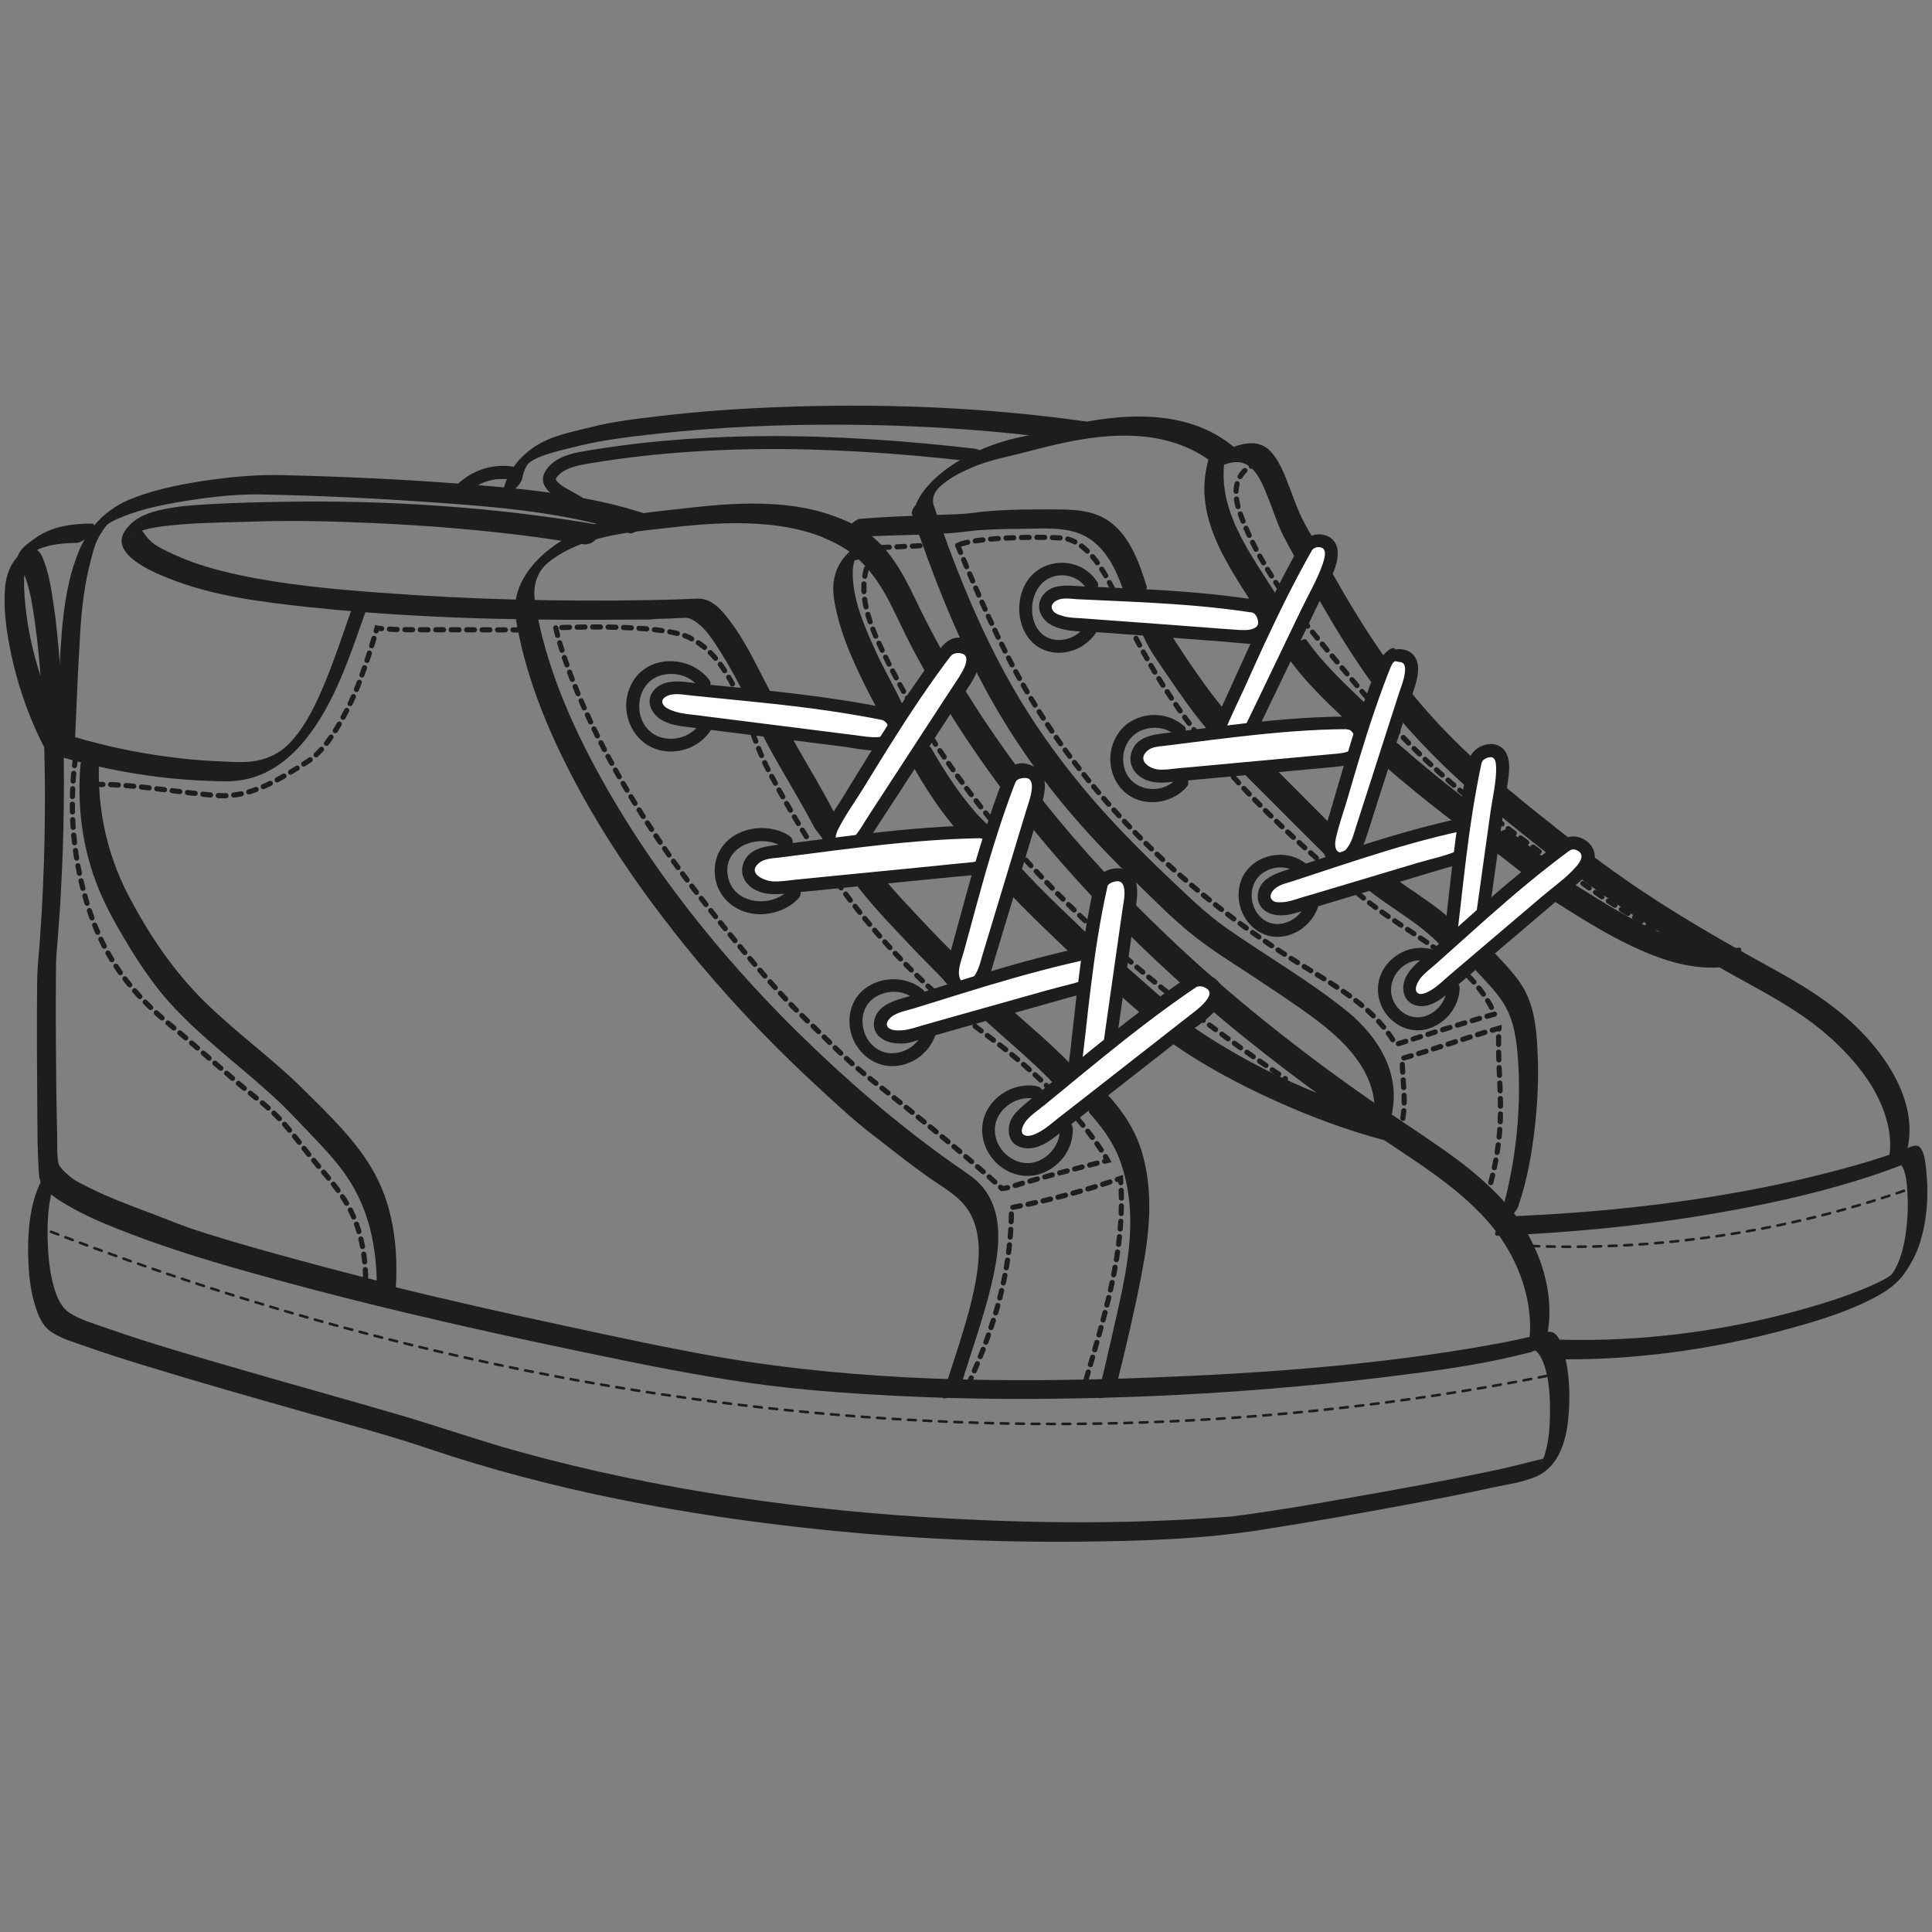 <?xml version="1.0" encoding="UTF-8"?><svg id="Auguste" xmlns="http://www.w3.org/2000/svg" viewBox="0 0 1500 1500"><rect x="0" y="0" width="1500" height="1500" fill="#808080" stroke="none"/><defs><style>.cls-1{fill:#fff;}.cls-2{fill:#1d1d1b;}.cls-3{stroke-width:4px;}.cls-3,.cls-4{fill:none;stroke:#1d1d1b;stroke-dasharray:0 0 0 0 0 0 6 6 6 6 6 6;stroke-linecap:round;stroke-miterlimit:10;}.cls-4{stroke-width:2px;}</style></defs><path class="cls-4" d="M28.4,952c380.7,148.7,785.7,194.4,1178.3,115.1"/><path class="cls-4" d="M1189.1,967.4c98.7,3.8,198.1-11.1,291.3-43.6"/><path class="cls-2" d="M27.5,426.3c-.9,2.7-.6,1.6-.3,.9s-1.3,2.1,0,0c-1.9,2.8-.7,1.1-.2,.4-2.1,2.6-1,1.2-.5,.6-2.4,2.4-.5,.3,.2,0-2.3,1.3,.1,0,.6-.3,.5-.3,.4-.3-.2,0,.5-.3,1-.5,1.4-.8,.9-.4,1.9-.9,2.8-1.3,2.1-.8,4.3-1.4,6.4-2,7.1-1.7,14.3-2.2,21.5-2.3,4.1,0,8-3.9,10.5-6.9,.7-.8,5.6-8.1,1.8-8.1-15,0-30.7,2-43.4,10.8s-13.1,10.8-15.7,18.5,4.5,1.9,6,.9c3.8-2.5,7.3-6.2,8.8-10.6h0Z"/><path class="cls-2" d="M757.5,348.4c-27.3-3.1-54.7-5.7-82.1-7.4s-54.9-2.6-82.4-2.4c-27.4,.2-54.8,1.5-82.1,4.1-13.9,1.3-27.7,3-41.5,5.1-6.4,1-12.9,1.9-19.3,3.1-5.2,1-10.4,2.4-15.2,4.8-8,3.9-17.7,13.6-11.3,22.8,4.9,7.1,13.7,10.7,20.9,14.9,1.5,.9,3,1.8,4.5,2.8,2.2,1.6,5.6,.4,6.8-1.8,1.5-2.5,.4-5.2-1.8-6.8-3-2.2-6.3-3.9-9.5-5.7s-3.7-2.1-5.5-3.1c-.8-.5-1.7-1-2.5-1.6s-.8-.6-1.2-.9-.3-.2-.4-.3c-.5-.4,.7,.6,0,0s-1.3-1.1-1.9-1.7c-.3-.3-.5-.7-.9-.9s.4,.4,.3,.4-.4-.5-.4-.6c-.2-.3-.3-.7-.5-1s.4,1.1,0,0c0,0-.1-.5-.1-.5,.1,0,0,1.4,0,.6s0-.4,0-.5c0-.7,0,.4,0,.6,0,0,.3-1.1,.3-1,0,0-.6,1.1-.1,.4s.2-.4,.3-.6c.3-.5,.6-1,1-1.5s0,0,0,.1c.3-.3,.6-.7,.9-1,.7-.8,1.5-1.5,2.3-2.1-.8,.6,.6-.4,.8-.5,.5-.3,1-.6,1.6-.9,2.5-1.4,3.3-1.7,6.1-2.6s4.6-1.3,6.9-1.8c6-1.2,12.1-2.1,18.1-3,13-2,26-3.6,39.2-4.9,26.4-2.6,53-4,79.6-4.3,26.6-.3,53.2,.4,79.8,2,26.6,1.5,53.1,3.9,79.6,6.8,3.3,.4,6.6,.7,9.9,1.1,2.6,.3,5.1-2.5,5-5-.1-3-2.2-4.7-5-5h0Z"/><path class="cls-2" d="M361.8,383.7c1.3-1.3,2.7-2.6,4.1-3.7,.3-.2,.2-.2-.3,.2,.2-.2,.4-.3,.6-.5,.4-.3,.8-.6,1.3-.9,.7-.5,1.5-1,2.3-1.4,1.6-.9,3.2-1.7,4.8-2.5s-.8,.3,.2,0,1-.4,1.4-.6c.8-.3,1.7-.6,2.6-.8,1.7-.5,3.5-.9,5.2-1.2s1-.2,1.5-.2c-.8,0-.4,0,.2,0,.9,0,1.8-.2,2.7-.2,1.8,0,3.6,0,5.4,0s1,0,1.5,.1,1,0,.2,0c1,0,2,.3,3,.5,2.6,.5,5.5-.8,6.2-3.5,.6-2.5-.8-5.6-3.5-6.2-16.6-3.6-34.6,1.6-46.5,13.8-1.8,1.9-2,5.2,0,7.1s5.1,2,7.1,0h0Z"/><path class="cls-3" d="M58.6,588.5c-5.4,39.5-1.8,80.3,10.7,118.2,12.5,37.9,33,64.7,63.9,89.9,15.8,12.9,49.5,43.2,65.5,55.7,23.9,18.6,28.7,29.8,48.4,52.9,9.3,10.9,18.6,21.9,25.1,34.6,9.2,18.2,12,39.1,11.7,59.5"/><path class="cls-3" d="M73.9,609.1c28.3-.9,68,6.9,96.2,8.6,24.9,1.5,47.4-12.9,68.5-26.3,14.8-9.4,26.5-31.1,34.1-46.9,9.7-20.2,20-56.9,20-56.9,0,0,5.5,1.2,24.4,1.3,31.9,0,63.8,.1,95.7,.2"/><path class="cls-3" d="M751.6,1075.3c21.1-46.1,33.7-89.3,33.7-137.7,28.7-5.5,57-13.1,84.7-22.7,4.2,56.5-12.8,107.7-27.6,159"/><path class="cls-3" d="M431.5,487.5s18.4,90.7,117.4,215.8c19.8,25.1,52.2,64.9,75.4,86.8,21.8,20.6,29.8,30.5,53.3,49,72.6,57.2,100.3,83.7,100.3,83.7,0,0,3.9-.4,5.7-1,26.1-8.3,76.4-20.8,76.4-20.8,0,0-24.3-45.8-93.3-96.9-74.4-55.2-126.3-122.9-169.5-204.9-13.8-26.1-19.1-55.9-35.8-80.4-7-10.3-15.2-18.4-26.4-23.9-23.1-11.3-103.6-7.5-103.6-7.5Z"/><path class="cls-3" d="M672.7,441.5c-6,21,2.5,43.2,12,62.9,66.8,139.1,185,247.4,313.3,333.1"/><path class="cls-3" d="M1086.1,879.9c7.2-19.5,2.8-37.3,2.5-58.1,24.2-6.8,51-16.7,75.2-23.5-2.1,42.9,7.8,70.5-7.9,125.5"/><line class="cls-3" x1="684.4" y1="425.1" x2="714.8" y2="423.7"/><path class="cls-3" d="M743.5,423.4c15.8,37.9,32,75.8,52.5,111.3,50.9,88.3,127.3,160.5,214,214.2,26.3,16.3,54.7,32,71.2,58.2,.9,1.4,3.3,3.6,3.3,3.6,0,0,50.7-16.3,76-23.4-19.6-43.2-66-60.3-103.2-91.1-81.4-67.2-144.3-130.8-186.3-223.2-5.7-12.5-21.3-53.6-47-55.3-20.6-1.4-68.2-.3-80.6,5.7Z"/><path class="cls-3" d="M977.3,360.7c-8.7,0-15.7,8.1-17.2,16.7-1.5,8.6,1.1,17.3,4.3,25.4,16.6,42.8,46.6,78.8,76.1,114,19.2,22.9,38.5,45.8,59.8,66.8,33.2,32.7,70.9,60.3,108.6,87.8,30.8,22.5,62.1,45.3,97.6,59.1"/><path class="cls-2" d="M550.7,527.9c-14.5-19.2-47.1-20.2-59.7,1.8s.7,51.2,26.3,53.6c13.5,1.3,26.9-4.8,34.4-16.1s-5.1-10.4-8.6-5c-6.1,9.2-18.3,13.2-28.8,10.6-11-2.7-17.7-12.5-18-23.5s5.5-21.4,16.3-24.8c10.3-3.2,22.9-.3,29.5,8.5,3.8,5.1,12.5,0,8.6-5h0Z"/><path class="cls-2" d="M613.4,649.3c-17.7-12-46.7-7-55.8,13.6-4.4,10-3.4,22,2.5,31.2,6.1,9.4,16.2,14.7,27.2,15.6s25.2-3.4,33.1-12.8c4.1-4.9-2.9-12-7.1-7.1-13.4,16-44.7,12.8-48.3-10.2-3.7-23.7,26.3-33.1,43.2-21.7,5.3,3.6,10.3-5,5-8.6h0Z"/><path class="cls-2" d="M716.2,768.1c-18.1-15-49.8-7.8-55.7,16.4-5.8,23.7,14.3,47.5,38.8,42.6,13.1-2.6,24.4-12.8,27.6-25.9,1.5-6.3-8.1-8.9-9.6-2.7-2.5,10.6-12.2,18.3-23,19.2-11,.9-20.2-6.6-23.4-16.8-3.1-9.9-.5-21,8.6-26.7,8.8-5.6,21.4-5.9,29.7,1,4.9,4.1,12-3,7.1-7.1h0Z"/><path class="cls-2" d="M805.2,843.3c-14.5-2.6-29,3.9-37.2,16-8.5,12.6-6.7,28.9,2.7,40.4,9.5,11.7,25.3,16.7,39.4,10.8s23.3-19.5,22.8-34.4c-.2-6.4-10.2-6.4-10,0,.3,10.7-6.3,20.6-16.1,25-10.1,4.5-21.2,.8-28.2-7.4-6.8-8-8.4-19.2-2.8-28.2,5.5-8.8,16.3-14.4,26.6-12.5s9-8.5,2.7-9.6h0Z"/><path class="cls-2" d="M918.9,563.4c-10.5-9-25.4-10.7-37.9-4.9-12.5,5.8-19.7,19.2-18.9,32.8,.8,13.6,8.9,25.7,22.1,29.9,13,4.2,28.2,0,37.1-10.2,4.2-4.8-2.8-11.9-7.1-7.1-13.7,15.7-40.7,9.3-42.1-12.6-.7-9.7,3.9-19.2,12.8-23.6,8.5-4.2,19.6-3.6,27,2.7,4.9,4.2,12-2.9,7.1-7.1h0Z"/><path class="cls-2" d="M851.7,451.5c-13.2-20.3-44.4-19.2-55.8,2.3-10.7,20.1-2.4,49.9,22.6,52.8,13.1,1.5,25.7-5,32.8-15.9,3.5-5.4-5.1-10.4-8.6-5-5.5,8.5-16.4,13.2-26.4,10.4-10.4-2.9-15.2-13.4-15-23.6,.1-10.2,5.2-20.7,15.2-24.4,9.7-3.6,21-.3,26.7,8.4,3.5,5.4,12.2,.4,8.6-5h0Z"/><path class="cls-2" d="M1014.3,670.9c-17.1-14.4-46.1-6.4-51.7,15.9-5.4,21.9,12.4,44.8,35.5,39.9,12.3-2.6,22.7-12.4,25.8-24.6,1.5-6.2-8.1-8.9-9.6-2.7-2.3,9.5-10.8,16.8-20.5,17.9-10.1,1.1-18.3-5.9-21-15.2s0-19.4,8.3-24.8c7.8-5,18.9-5.5,26.3,.7,4.9,4.1,12-2.9,7.1-7.1h0Z"/><path class="cls-2" d="M1110.1,736.7c-13.1-3-26.7,2.8-34.5,13.6-7.8,10.8-7.6,25.3,0,36.1,7.6,10.8,21.1,16.4,34,12.1,13.4-4.5,23.1-16.9,23.7-31.1,.3-6.4-9.7-6.4-10,0-.4,9.6-7.3,18.3-16.4,21.4-9,3.1-18.3-.9-23.4-8.7-10.7-16.3,4.9-38.2,23.9-34,6.3,1.4,8.9-8.2,2.7-9.6h0Z"/><path class="cls-2" d="M776.2,685.3c20.6,22.8,43.3,43.5,65.4,64.9s17.8-10.6,14.1-14.1c-22-21.4-44.7-42.1-65.4-64.9-3.3-3.6-17.8,10.2-14.1,14.1h0Z"/><path class="cls-2" d="M708.5,594.3c10.1,17.6,21.1,34.8,34.4,50.1s12.1,11.8,17.5,18.2c3.1,3.6,17.7-10,14.1-14.1-5.5-6.4-12-11.9-17.5-18.2-13.3-15.3-24.3-32.6-34.4-50.1-1.9-3.3-17.2,8.9-14.1,14.1h0Z"/><path class="cls-2" d="M676.3,419.7c-11.6,2.3-22.1,11.5-26.5,22.4s-3,20.3-.9,30.2c4.9,23.7,15.7,46.2,26.6,67.6,3.5,6.9,7.5,13.6,10.8,20.6,1.4,3.1,16.8-8.4,14.1-14.1-6.5-14-14.4-27.3-20.8-41.4-8.4-18.7-18.1-40.4-17.5-61.3,0-2,.3-4,.7-6s.7-2.7,.7-2.6c0,.2,.6-2.6,.2-.7,0-.2,.5-.8,.6-1-1.3,1.7,.3,0-1.4,1.6,.5-.5-1.5,.9-.6,.6-2.2,.8,1.7-.7,.7-.3,1.1-.4,2.3-.7,3.5-.9,4.3-.8,8.3-5.3,10.6-8.8,1.2-1.9,3.4-6.9-.9-6h0Z"/><path class="cls-2" d="M1162.2,959.5c60.9-2.6,121.7-8.6,181.6-19.6,37.5-6.9,75-15.5,111.2-27.6,5.7-1.9,11.3-3.9,16.9-6s2.3-.9,3.4-1.3,.9-.3,1.4-.5c2.1-1-1,0-1,0,0,0,.2-.3,.6,.4s1,1.4,1.2,1.9c2.5,5.3,3,12.8,3.4,18.7,.6,9.3,.4,18.6-.7,27.8-1.1,9.3-2.9,18.9-6.7,27.6-1.7,3.9-3.5,7.1-5.2,9,1.2-1.3,0,0-.6,.5,1.3-1.2,0-.1-.5,.3s1.8-1.1,.2-.2-1.3,.9-2,1.3-1.3,.8-2,1.2c-1.3,.8,.8-.4-.6,.3s-3.2,1.7-4.9,2.5c-3.8,1.9-7.8,3.6-11.7,5.2-9.7,4-19.6,7.4-29.6,10.5-58.2,18.1-119.9,28-180.9,28.8-8.3,.1-16.7,0-25-.2-4.1-.1-8.1,4-10.5,6.9s-5.6,8-1.8,8.1c65.2,2.1,131.4-6.9,194.2-24.5,20.8-5.8,41.9-12.4,61.1-22.3,7.3-3.7,14.2-8,20-13.8s12.7-17.2,16.2-27.4c6.3-18.5,7.7-39.5,5.6-58.8-.6-5.1-1.1-12.8-4.5-17.1-3.2-3.9-8.6-.2-12.4,1.2s-1.2,.4-1.8,.7c-1,.4-.8,.3-.8,.3-1.4,.5-2.9,1-4.3,1.5-3.1,1.1-6.3,2.1-9.4,3.2-7.4,2.4-14.8,4.7-22.3,6.8-19.7,5.6-39.6,10.4-59.6,14.7-58.9,12.4-118.9,19.7-179,23.3-9,.5-17.9,1-26.9,1.4s-8,3.8-10.5,6.9c-.6,.8-5.5,8.2-1.8,8.1h0Z"/><path class="cls-2" d="M708,399c15.4,45.5,32.8,90.6,55.5,133.1,19.5,36.6,43.1,70.7,70.1,102,14.6,16.9,30.1,33.1,46.1,48.7,15.5,15.1,31,31.1,48.1,44.5,13,10.2,27,19,40.8,28,17,11.3,34.1,22.4,50.6,34.5,27.9,20.4,55.8,48.9,46.1,87-1.1,4.3,4.3,2,6,.9,3.6-2.3,7.7-6.3,8.8-10.6,8.3-32.8-9.8-62.2-34.4-82.1-29.6-23.9-62.9-42.9-94-64.8-15.6-11-29.3-24.5-43.2-37.6-16.4-15.5-32.5-31.5-47.8-48.2-28-30.6-53-63.8-73.8-99.7-26.9-46.7-46.7-97.1-63.9-148-1.7-5-16.7,7.2-15,12.3h0Z"/><path class="cls-2" d="M890.3,455.3c-5.6-17.7-12.6-38.2-28.1-49.8-13.8-10.3-30.8-10-47.2-10-20.3,0-41,0-61.2,2.9-2.8,.4-6.3,.6-10.2,.8-7.4,.3-14.7,.5-22.1,.8-17.9,.7-35.8,1.3-53.6,2.8-4.1,.4-8.5,5.5-10.6,8.8-1.5,2.3-3.3,6.4,.9,6,26.8-2.4,53.8-1.8,80.6-3.7,7.3-.5,14.6-1.8,22-2.3,10.8-.7,21.7-1,32.5-1,16.1-.1,35.2-2.1,49.8,6,18.4,10.2,26.2,32.3,32.1,51.2,1.6,5,16.6-7.2,15-12.3h0Z"/><path class="cls-2" d="M952.8,553.7c-11.2-13.1-21.2-27.2-30.9-41.5-4.3-6.4-8.5-12.8-12.6-19.3-2.2-3.5-5.4-8.7-6.7-11.5-2.2-5.2-17,7.6-15,12.3,4.8,11.2,12.6,21.5,19.4,31.6,9.9,14.6,20.1,29.2,31.6,42.6,3.1,3.6,17.7-10,14.1-14.1h0Z"/><path class="cls-2" d="M1051.6,658c-25.1-24.3-49.4-49.3-74.2-73.9-3.6-3.6-17.8,10.5-14.1,14.1,24.8,24.6,49.2,49.6,74.2,73.9,3.7,3.6,17.8-10.6,14.1-14.1h0Z"/><path class="cls-2" d="M1133.3,720.7c-16.5-17.9-38.8-29.2-57.6-44.4-4.3-3.5-17.8,11.2-14.1,14.1,18.8,15.2,41.1,26.5,57.6,44.4,3.3,3.6,17.8-10.2,14.1-14.1h0Z"/><path class="cls-2" d="M1179,935.8c7-20.2,10.6-42,12.9-63.2,1.9-17.6,2.7-35.3,2-52.9-.7-17.1-1.8-34.5-9.7-50-6.7-13-17.7-22.7-27.1-33.5s-17.7,10-14.1,14.1c8.1,9.3,17.3,17.6,24,28.1,8.9,14,10.6,30,11.7,46.1,2,31.9-.7,64-7.4,95.2-1.9,8.7-4,17.4-6.9,25.7-1.5,4.3,4.6,1.9,6,.9,3.8-2.5,7.2-6.2,8.8-10.6h0Z"/><path class="cls-2" d="M724.4,390.7c-.2-2.8,.2-5.6,1.6-8.1,1.1-2.1,2.4-3.5,3.9-4.9,6.7-6.2,15.2-10.5,23.4-14.2,14.4-6.4,29.5-8.9,44.6-12.9,29.2-7.7,59.1-14.6,89.5-11.7,20.5,2,40,8.7,56,21.9,4.2,3.5,17.8-11.1,14.1-14.1-31-25.7-73.3-26.4-111.2-19.8-14,2.4-27.7,6.2-41.5,9.7-6.9,1.8-14,2.8-20.9,4.7-11.3,3.1-22.4,7.3-32.7,12.7-11.4,6-22.1,13.4-30.7,23.1-6.3,7.1-11.9,16-11.1,25.9,.3,3.8,7.1-1,8.1-1.8,2.7-2.2,7.2-6.5,6.9-10.5h0Z"/><path class="cls-2" d="M1203.7,697.9c20.8,13.1,41.4,26.4,63.7,36.9,22.6,10.6,47.1,18.9,72.3,15.8,4.2-.5,8.5-5.5,10.6-8.8,1.4-2.2,3.3-6.5-.9-6-24.3,2.9-49.1-6.2-70.6-16.5-21.2-10.2-41-23-60.9-35.5-5-3.1-17.6,11.9-14.1,14.1h0Z"/><path class="cls-2" d="M1156.7,658.6c9.8,6.7,18.8,14.2,28.1,21.5s17.8-11.2,14.1-14.1c-9.3-7.3-18.3-14.8-28.1-21.5-4.8-3.3-17.7,11.7-14.1,14.1h0Z"/><path class="cls-2" d="M1071.4,591.5c19.1,16.7,38.7,32.7,59,48,4.5,3.4,17.8-11.4,14.1-14.1-20.3-15.2-39.9-31.3-59-48-4.1-3.5-17.8,10.9-14.1,14.1h0Z"/><path class="cls-2" d="M1000.3,511c15.3,21.5,34.7,38.6,53.6,56.8,3.7,3.6,17.8-10.6,14.1-14.1-18.9-18.2-38.4-35.3-53.6-56.8-2.5-3.5-17.5,9.4-14.1,14.1h0Z"/><path class="cls-2" d="M938.4,356.3c-14.2,48.9,20,88.2,43.2,127.5,2,3.4,17.2-8.9,14.1-14.1-22.3-37.6-56.2-76-42.6-123,1.3-4.3-4.4-2-6-.9-3.7,2.4-7.5,6.3-8.8,10.6h0Z"/><path class="cls-2" d="M842.1,327.1c-79.7-11.2-160.5-14.2-240.8-10.9-29.7,1.2-59.4,3.3-88.9,6.8-18,2.1-36.3,4.2-53.8,8.7-12.2,3.1-25,5.4-36.3,11-15.5,7.6-28,21.2-31.6,38.3-.9,4.3,4.2,2.1,6,.9,3.4-2.2,7.9-6.3,8.8-10.6,.6-3.1,1.4-6.1,3-8.9s.9-1.5,1.4-2.1,.6-.6,1-1c3.1-2.6,8.4-4.8,12.8-6.3,8.9-2.9,18.2-5,27.3-7.2,17.2-4.1,34.9-6.3,52.4-8.3,63.5-7.3,127.7-9,191.5-7,45.2,1.5,90.3,5.1,135,11.4,3.9,.5,8.3-4.3,10.5-6.9,.9-1.1,5.5-7.5,1.8-8.1h0Z"/><path class="cls-2" d="M944.3,363.7c.2-.1,.4-.2,.6-.4,1.3-.8-.7,.4,.1,0,1.9-1,3.9-2,5.9-2.7,5-1.8,11-2.8,16-.4,9.2,4.3,14,17.1,17.5,25.9,4.2,10.3,7.4,21,12.5,30.9,5.5,10.7,11.7,21.1,17.6,31.6,23.1,41.6,47.6,82,79.3,117.7,20.2,22.7,42.5,43.4,65.8,62.8,24,19.8,48.5,39.2,73.7,57.5,36.7,26.7,75.4,50,115.1,72,24.8,13.7,49.8,26.9,71.2,45.8,22.1,19.5,43,45.3,47.3,75.4,1,7.4,.8,14.7-.8,22-1,4.3,4.2,2.1,6,.9,3.5-2.2,7.8-6.3,8.8-10.6,6.9-30.5-9.1-60.7-28.6-83.2-20.2-23.4-45.7-40.1-72.5-54.9-40.2-22.1-79.9-44.6-117.6-70.9-24.2-16.9-47.6-34.9-70.5-53.4-25.7-20.7-50.8-42.1-73.5-66.2-33.3-35.2-59.4-75.2-83.1-117.3-6.7-12-13.3-24-20.1-36s-9.2-19.7-13.2-30.1-7.9-21.8-15.5-29.8c-8.3-8.8-20.4-6.8-30.5-2.5-3,1.3-6.1,2.9-8.8,4.7-3.3,2.1-8.3,6.4-8.8,10.6-.5,4.2,3.9,2.3,6,.9h0Z"/><path class="cls-2" d="M32.3,916.4c-9.9,19.2-11.2,43.4-10.2,64.6,.5,11,1.9,22.2,5.2,32.8,2.2,7.1,5.4,15.2,11.7,19.7,7.7,5.5,17.8,8.4,26.6,11.5,16.3,5.8,32.8,11,49.3,16,41.3,12.7,82.8,24.4,124.3,36.2,30.7,8.7,61.7,16.8,91.9,27,98.1,33.3,201.1,52.3,304,63.1,68.5,7.2,137.4,10.4,206.2,9.6,46.1-.5,92.1-1.9,137.7-9.1,41-6.4,82-13.7,122.8-21.4,19.1-3.6,38.1-7.3,57.1-11.5,11.4-2.5,24.6-4.1,35.2-9.2,16.2-7.9,21.8-27,23.4-43.5,1.8-17.4,1.3-36.1-3.5-53.1-1.3-4.6-3.1-11.2-7.4-14-3.7-2.5-8.2,0-12,1-11.3,3.1-22.8,5.4-34.3,7.5-88.2,16.1-178.7,22.6-268.2,26-110.7,4.2-223.3,3-332.7-15.8-39.9-6.9-79.7-15.6-119.3-24.1-47.2-10.1-94.3-20.7-141.1-32.3-46-11.3-91.9-23.4-137.1-37.6-32.2-10.2-65.7-20.7-95-37.8-7.6-4.4-15.9-9.7-20.9-17.2-2.3-3.5-17.4,9.2-14.1,14.1,5.1,7.7,13.7,13,21.5,17.5,12.7,7.3,26.3,13.2,39.9,18.5,38.3,15.2,78.1,26.8,117.8,37.7,89.8,24.7,180.8,44.8,272,63.4,43.7,8.9,87.4,17.1,131.8,21.8s110.7,8.1,166.2,8.3c100.8,.4,202-5.4,302-17.9,31.2-3.9,62.6-8.1,93.1-15.4s9.1-2.2,13.6-3.7,1.4-.5,2.1-.6c-1.1,0,.5,.3,.6,.4,1.8,1.5,3,3.2,4.1,5.3,6.7,13.9,7.1,32.4,6.7,47.5-.2,8.3-1,16.7-3.2,24.8s-.8,2.9-1.3,4.3-1.9,4.2-1.4,3.1c-.6,1.4-1.4,.8-.2,.4-1.6,.6,1.1-1.1,1.5-1.4,.6-.5,2.6-1.1,.5-.6-12.2,2.8-24.3,6.2-36.6,8.8-40.4,8.6-81,15.9-121.7,23s-37.4,6.4-56.2,9.3-13.5,2-20.2,2.9c-2.5,.3-5,.7-7.6,1s-2,.2-3.1,.3-.9,0-1.3,.1c-1.5,.1,.1,0-.6,0-70.1,5.4-140.9,5.2-211,1.5-114-5.9-228.4-21.9-338.5-52.3-31.8-8.8-62.8-19.8-94.5-29-38.7-11.3-77.6-22.1-116.3-33.3-37-10.7-74.1-21.2-110.4-34-9.1-3.2-19.4-6.1-27.5-11.5-5.8-3.9-8.9-10.6-11-17.1-3.4-10.4-4.8-21.5-5.4-32.5-1.1-19.5-.4-42.4,8.7-60.1,1.8-3.5-.4-4.9-3.6-3.6-4.2,1.7-8,6.1-10,10h0Z"/><path class="cls-2" d="M52.4,572.2c-18.7-32.8-30.6-71.5-33.3-109.2-.4-6.3-.7-12.8,0-19.1,.3-2.4,.7-4.8,1.3-7.1,.4-1.6,0-.3,.5-1.5s.5-.8,.6-1.2c-.4,1.3,0,.4-1.1,1.8s-3.3,3.4-5.3,4.5-.8,.6-.6,.2-.6-.3,.3,0-.6-.5,.3,.1,.7,.6,1,.9c1.9,2.3,2.8,4.6,3.8,7.3,3.7,10.5,5.4,21.7,7,32.7,2.4,16.7,3.9,33.5,5.1,50.3,3.2,45.8,3.5,91.8,2.1,137.7-.8,25.7-2.3,51.4-4.5,77.1-.7,7.6-.8,15.2-.8,22.9-.3,26.8-.1,53.5,.1,80.3,.2,20.8-.1,41.8,1.4,62.5,.6,8.2,7.8,13.4,14.3,17.5,13.3,8.5,28.3,14.3,42.9,20,25.2,9.8,50.2,19.4,76.1,27.2,35.6,10.7,71.5,20.2,107.5,29.5,7.5,1.9,15.1,3.9,22.7,5.8s7-3.3,8.7-4.9,4.8-5.3,4.9-8.7c1.7-32.3-2.4-64.8-19.5-92.9-13.4-22.2-33.1-41-51.4-59.2-24.8-24.7-53.5-45.1-78.4-69.7-23.9-23.7-42.6-51.7-58.2-81.4-18.5-35.4-25.6-73.7-22.5-113.4,.3-3.8-7.4,1.2-8.1,1.8-3.2,2.6-6.6,6.2-6.9,10.5-2.7,35.7,2.5,70.6,17.5,103.3,6.2,13.4,13.6,26.1,21.3,38.7s18.9,29.2,30.7,42.2c24,26.5,52.8,47.6,79.2,71.6,11,9.9,21,20.8,31.2,31.5,8.8,9.2,17.6,18.5,25,28.9,21.3,29.5,26.7,64.7,24.9,100.5,4.5-4.5,9.1-9.1,13.6-13.6-36-9-71.9-18.5-107.6-28.6-16.4-4.7-32.8-9.5-49-14.9-11.3-3.8-22.3-8.5-33.5-12.7-15.4-5.8-30.9-11.5-45.7-18.9s-12.8-6.7-18.3-11.3-5.7-5-6.4-8.5c-1.3-6.4-.7-13.6-.9-20.1-.3-12.5-.5-24.9-.7-37.4-.3-27.9-.5-55.8-.3-83.7,0-7.6,0-15.3,.6-23-.2,3,.3-3.3,.3-3,.1-1.3,.2-2.6,.3-3.8,.2-3,.5-6,.7-9,.5-7,1-14.1,1.5-21.2,.8-13.3,1.4-26.7,1.9-40,1.6-46.9,1.3-93.9-1.9-140.8-1.2-17.4-2.7-34.8-5.3-52-1.6-10.9-3.3-22.1-7.1-32.4-1.9-5.1-4.4-11.7-11-10-12.4,3.4-18.4,17.7-19.4,29.2-1.4,15.3,.5,30.9,3.4,46,3.8,20.1,9.7,39.8,17.6,58.7,3.8,9.1,8.1,18,13,26.6,1.9,3.3,17.2-8.8,14.1-14.1h0Z"/><path class="cls-2" d="M500.9,398.8c-47-15.3-97-19.7-146-23.4-44.9-3.4-90.1-5.4-135.1-6.5-18.5-.5-36.8,1-55.1,3.5-20.8,2.9-41.9,6.8-61.6,14.4-19.9,7.7-34.2,22-42.2,41.9-8.1,20-11.3,41.8-13,63.2-2.4,31.1-3.4,62.4-4.7,93.6,.1,.8,.6,1.2,1.4,1.4,26.5,7.8,53.6,13.4,81,16.6,11.7,1.4,23.4,2.3,35.1,2.7,9.6,.4,19.4,1,28.9-.9,37.8-7.3,60.7-45.5,74.7-78.1,8.9-20.7,15.8-42.2,23.4-63.4,1.5-4.3-4.6-1.9-6-.9-3.9,2.5-7.2,6.2-8.8,10.6-6.1,17-11.7,34.2-18.4,51-6.2,15.5-13.2,31.6-23.2,44.9-2.2,2.9-4.6,5.7-6.5,7.6-2.1,2.2-4.2,4-6.6,5.7-5.7,4-12.1,6.6-18.9,7.9-8.8,1.7-18.1,1-27,.6-10.4-.4-20.7-1.2-31.1-2.3-28.5-3.1-56.8-8.8-84.3-17,.5,.5,.9,.9,1.4,1.4,1.1-27,2.3-54,3.9-81,1.1-17.7,2.9-35.4,7.2-52.9s5.3-19.5,10.6-27.8c-.3,.5,1.8-2.6,1.3-1.9-.1,.2,2.3-2.7,1.2-1.5,.9-1,.5-.7,1.6-1.5,2.7-1.9,6.1-3.5,9.9-5,17.7-7.4,37.2-10.8,56-13.7,17.6-2.6,35.6-4.5,53.4-4.1,43.6,.9,87.2,2.9,130.7,6,51.9,3.6,105.1,7.8,154.8,24.1,5,1.6,17.3-13.3,12.3-15h0Z"/><path class="cls-2" d="M845.9,864.3c10.5,11.5,19.5,24.2,24.5,39,4.5,13.2,6.8,27.7,7.1,41.7,.7,30.8-7.3,61.7-14,91.5-3.5,15.5-7.1,31-10.9,46.5-1.1,4.3,4.3,2.1,6,.9,3.6-2.3,7.7-6.3,8.8-10.6,6.9-27.8,13.5-55.8,18.9-83.9,6.1-31.3,9.6-63.4,.4-94.5-5-17.1-14.6-31.8-26.6-44.8-3.3-3.6-17.8,10.2-14.1,14.1h0Z"/><path class="cls-2" d="M759.6,787.4c22.5,21.1,47.1,40.1,67.3,63.7,3.1,3.6,17.7-10,14.1-14.1-20.1-23.6-44.8-42.5-67.3-63.7-3.8-3.6-17.8,10.7-14.1,14.1h0Z"/><path class="cls-2" d="M657.7,677.3c11.7,16.7,25.3,31.8,39.4,46.6s13.7,14.7,20.8,21.8c7,7.1,14.3,13.9,20.2,21.9,2.6,3.6,17.5-9.5,14.1-14.1-5.7-7.8-12.8-14.5-19.6-21.3-7.3-7.3-14.3-14.9-21.4-22.4-14-14.8-27.7-29.9-39.4-46.6-2.5-3.5-17.5,9.4-14.1,14.1h0Z"/><path class="cls-2" d="M587.1,560.5c7.6,16.1,16.5,31.6,25.5,47,4.4,7.6,8.8,15.1,13,22.7,2.1,3.8,4.2,7.7,6.3,11.6,2,3.8,5.2,6.6,7.3,10.3,2,3.4,17.2-8.9,14.1-14.1s-5.1-6-6.9-9.5-4.4-8.3-6.7-12.4c-4.2-7.6-8.6-15.2-13-22.7-8.9-15.4-17.8-30.9-25.5-47-1.5-3.1-16.8,8.5-14.1,14.1h0Z"/><path class="cls-2" d="M464.6,407.4c-80.5-13.7-163.2-19.2-244.9-17.8-18.1,.3-36.3,.7-54.3,1.7s-25.8,1.6-38.4,4.1c-11.6,2.3-23.2,6.5-30,16.8-12,18,21.4,31.8,33.1,36.5,34.8,14.1,73,18.7,110,22.7,74.6,7.9,150,10.1,225,9.8s28.5-.2,42.7-.6,11.5-.4,17.2-.6,8.1-1,11.8,.8c10.5,5.1,18,18.1,24,27.6s13.3,23.2,19.3,35.1,3,6.2,4.7,9.2,17.1-8.7,14.1-14.1c-11-20.4-20.2-41.8-34.9-60-6.2-7.7-12.9-14.3-23.3-13.8s-23.1,.9-34.7,1.1c-70.2,1.3-140.6-.4-210.6-5.7-36.4-2.7-73.2-6-109-13.6-17.1-3.6-34.3-8.3-50.3-15.6s-18.5-9.1-24.3-17-1.7-2.5-1.9-3.1-.4-1.1-.5-1.7,0-.6-.2-.9c-.3-.9,0-.1,0-.1-.3,0,1.2-2.3-.2,.4s-1,1.7-1.6,2.5-1.6,1.7-2.5,2.5c-3.2,3.2-.4,0-.3,.3s-1.8,.9-.4,.2,.7-.3,1.1-.5c1.6-.7,1.2-.6,2.3-.9,10.9-3.6,22.7-4.7,34.1-5.6,17.9-1.5,36-1.5,53.9-2.1,30.5-1.1,61.1-.3,91.6,1,43.8,1.9,87.7,5.4,131.2,11.3,11.4,1.6,22.7,3.3,34.1,5.2s16.9-14.2,12.3-15h0Z"/><path class="cls-2" d="M400.3,479.2c6.8,42.3,22.9,82.8,42.4,120.7,22.6,44,50.4,85.2,80.9,124,32.4,41.2,68.1,79.7,106.4,115.4s38.8,34.8,59.3,50.9c9.9,7.8,20,15.5,30.3,22.9,9.1,6.6,19.7,12.3,27.4,20.5,15.9,17,14.2,42.2,10.1,63.4-5.7,29.4-16.4,57.7-25.1,86.2-1.3,4.3,4.4,2,6,.9,3.7-2.4,7.4-6.3,8.8-10.6,7.8-25.7,17.1-51.1,23.2-77.3,4.6-19.8,8.5-43,.3-62.4-3.8-8.9-9.7-16-17.6-21.5-10.2-7.1-20.4-14.2-30.4-21.7-20.6-15.4-40.6-31.8-59.9-48.9-76.7-68-145.9-147.8-195.8-237.7-23.7-42.7-43.5-88.7-51.4-137.2-.6-3.7-6.9,.9-8.1,1.8-2.5,2-7.5,6.7-6.9,10.5h0Z"/><path class="cls-2" d="M415.3,466.9c-1.1-7.4-.4-15,3.3-21.7,2.7-4.9,5.8-7.7,9.9-10.7,11.1-8.2,24.6-13.4,37.9-16.8,17.6-4.5,36.3-6,54.3-8.1,22.4-2.6,45-4.3,67.5-2.9,23.6,1.5,47.5,6.4,67.8,19.2,5,3.2,17.7-11.9,14.1-14.1-40.9-25.9-93.8-22.4-139.8-17-19.1,2.2-39.1,3.8-57.6,9-16.5,4.6-32.4,11.9-46,22.5-16.3,12.7-29.5,31.4-26.4,52.9,.5,3.8,6.9-.9,8.1-1.8,2.5-2.1,7.5-6.6,6.9-10.5h0Z"/><path class="cls-2" d="M1201.7,1034.4c4.4-27.1-3-54.7-16.6-78.2s-38-44.9-61.8-61.8c-24.2-17.1-49.3-32.9-73.4-50.1-23.5-16.7-46.5-34.2-69-52.3-44.8-36.2-87.2-75.4-126.2-117.9-38.7-42.2-74-87.7-104.3-136.4-14.4-23.2-27.5-47-39.3-71.6-10.1-21.1-21.3-42.5-41.8-55.3-5.3-3.3-11.1-6-17-8.1-4.9-1.8-17.4,13.1-12.3,15,23.5,8.6,38.6,27,50,48.5,5.5,10.6,10.4,21.5,15.8,32.1,6.4,12.4,13.2,24.6,20.3,36.7,28.7,48.7,62.4,94.3,99.7,136.7,37.6,42.8,78.9,82.5,122.5,119.1,43.8,36.8,90,70.3,137.6,101.9,25,16.6,50.4,33.8,70.2,56.7,17.8,20.6,29.9,47.3,31.7,74.7,.4,6.7,.1,13.4-.9,20s4,2.2,6,.9c3.3-2.1,8.1-6.4,8.8-10.6h0Z"/><path class="cls-2" d="M910,810.1c24.9,17.3,51.8,31.7,79.4,44.2,27.8,12.6,56.4,23.3,85.9,31.1,5.2,1.4,17.2-13.7,12.3-15-57.6-15.4-114.4-40.5-163.4-74.5-4.7-3.3-17.7,11.7-14.1,14.1h0Z"/><path class="cls-2" d="M860.6,764.8c9.7,8.5,19.4,17.1,29.1,25.6s17.8-10.9,14.1-14.1c-9.7-8.5-19.4-17.1-29.1-25.6s-17.8,10.9-14.1,14.1h0Z"/><g><path class="cls-1" d="M686.2,554.3c-53-10.6-103.2-14.2-158.3-20-7.2-.8-16.4,1.3-18.4,8.3-2.8,9.5,10.2,15.2,20,16.4,47,5.9,94,11.9,141,17.8,7.5,.9,15.9,1.7,21.9-2.9s1-18.4-6.5-19.5"/><path class="cls-2" d="M687.6,549.5c-31.2-6.2-62.8-10.3-94.5-13.6s-31.9-3.2-47.8-4.8c-11.4-1.2-27.1-5.4-36.5,3.6-8.4,8.1-3.9,19.3,5.1,24.4,4.8,2.7,10.2,4.1,15.7,4.8,8.5,1.1,17,2.1,25.5,3.2,33.3,4.2,66.6,8.4,99.9,12.6,11.7,1.5,35,8,43.2-4.8,5.6-8.8-.7-23.3-10.8-25.5-6.3-1.3-9,8.3-2.7,9.6,3.1,.7,5,4,5.4,7,.7,5.1-4.6,6-8.7,6.3-5.5,.4-11.2-.7-16.6-1.4-7.2-.9-14.4-1.8-21.5-2.7-27.4-3.5-54.8-6.9-82.3-10.4-6.5-.8-13.1-1.6-19.6-2.5-5.9-.7-12-1.1-17.8-3-3-1-7.8-2.8-9.1-6-1.7-4.4,4.1-6.6,7.3-7.1,5.2-.8,10.7,.4,15.9,.9s14,1.4,21,2.1c13.1,1.3,26.1,2.6,39.1,4,29.2,3.1,58.3,7,87.2,12.8,6.3,1.3,9-8.4,2.7-9.6h0Z"/></g><g><path class="cls-1" d="M734.8,505.7c-32.7,43-57.8,86.7-87.1,133.6-3.8,6.2-5.9,15.3-.6,20.2,7.3,6.6,18.1-2.6,23.5-10.8,25.8-39.7,51.7-79.4,77.5-119.1,4.1-6.4,8.5-13.6,6.9-21-1.5-7.4-16.1-8.9-20.4-2.6"/><path class="cls-2" d="M730.5,503.2c-18.6,24.5-35.4,50.2-51.7,76.2-8.2,13.1-16.3,26.4-24.4,39.6-4,6.5-8.6,12.9-12.1,19.7-2.6,5-4.3,11-3.1,16.6,2.7,12.5,16.1,13.8,25.1,7.2,5.4-3.9,9.1-9.1,12.7-14.6,4.5-6.9,9-13.8,13.5-20.7,17.9-27.6,35.9-55.1,53.8-82.7,6.6-10.1,22.8-28.7,13.5-41.4s-20.7-8.5-26.8-.7c-3.9,5,3.1,12.2,7.1,7.1,1.9-2.4,5-2.8,7.9-2.3,5.4,1.1,4.8,5.6,3.1,10.1s-6.3,11.1-9.7,16.3c-3.6,5.5-7.2,11-10.8,16.5-14.9,22.9-29.8,45.8-44.7,68.6s-6.8,10.5-10.2,15.7c-3.5,5.4-6.7,11.4-11.2,16.2-2.3,2.5-7.2,7.4-11,5.8-4.9-2-2.3-9.7-.6-12.9,5.7-11.2,13.4-21.7,20-32.5,6.6-10.8,13.2-21.5,19.9-32.2,15.2-24.2,31-48,48.3-70.8,3.9-5.1-4.8-10.1-8.6-5h0Z"/></g><g><path class="cls-1" d="M760,645.8c-55.6,.9-106.5,9.2-162.7,16-7.4,.9-15.9,5.5-16,13.9-.1,11.4,14.3,14.6,24.4,13.6,48.3-4.8,96.7-9.5,145-14.3,7.7-.8,16.3-2,21-8.7,4.7-6.7-4.1-21-11.9-20.4"/><path class="cls-2" d="M760,640.8c-33.4,.6-66.6,3.9-99.8,8-16.8,2.1-33.5,4.3-50.3,6.4-11.6,1.5-28.2,1.7-32.8,15.2-3.8,11.2,4.7,20.1,15,22.7,5.8,1.5,11.6,1.3,17.5,.7,8.6-.9,17.2-1.7,25.8-2.6,35.1-3.5,70.2-6.9,105.3-10.4,11.8-1.2,33.1-1,36.8-15.9s-6.9-24.2-17.8-24.1c-6.4,0-6.4,10.1,0,10s6.1,4.1,7.3,6.9c1.9,4.4,0,7.4-4.1,9.4-4.9,2.4-10.9,2.6-16.2,3.1s-14.6,1.4-21.8,2.2c-28.8,2.8-57.6,5.7-86.4,8.5-7,.7-13.9,1.4-20.9,2.1-5.8,.6-11.8,1.6-17.6,1.3-6.7-.4-20.1-6.2-10.9-14.1,4.3-3.7,10.7-3.8,16-4.4,7.1-.9,14.1-1.8,21.2-2.7,13.8-1.8,27.6-3.6,41.4-5.2,30.7-3.7,61.4-6.5,92.3-7.1,6.4-.1,6.4-10.1,0-10h0Z"/></g><g><path class="cls-1" d="M784,605.2c-18.4,47.4-29.5,93.4-43.5,143.4-1.8,6.6-1.1,15.4,5.4,18.4,8.9,4.1,16.5-7,19.2-15.9,12.9-42.6,25.8-85.2,38.6-127.8,2.1-6.8,4-14.5,.4-20.8-3.7-6.3-18-3.8-20.2,2.9"/><path class="cls-2" d="M779.2,603.8c-10.9,28.1-19.6,56.9-27.7,85.9-4.1,14.8-8.1,29.7-12.2,44.5-2.8,10.3-8.6,23.8-.6,33.3,7.5,9,19.1,5.1,25.2-3.1s5.1-8.9,6.6-13.9c2.5-8.3,5-16.5,7.5-24.8,9.2-30.5,18.5-61,27.7-91.5,3.2-10.7,11.6-30.9-1.7-38.4s-21.3-.7-24.9,8.4c-2.4,6,7.3,8.6,9.6,2.7,.9-2.3,5.4-3,7.4-2.9,5.3,.1,5.4,5.6,4.8,10-.7,5.3-2.8,10.6-4.3,15.7-1.9,6.4-3.8,12.7-5.8,19.1-7.5,24.8-15,49.6-22.5,74.4-1.7,5.7-3.5,11.4-5.2,17.2s-2.8,10.9-5.6,15.7-4.5,7.1-8.1,6.9c-4.7-.3-5.2-6.5-4.8-9.9,.6-5.4,2.8-10.8,4.2-16s3.3-12.2,5-18.4c3.1-11.4,6.2-22.8,9.4-34.2,7.4-26.3,15.6-52.4,25.4-77.8,2.3-6-7.3-8.6-9.6-2.7h0Z"/></g><g><path class="cls-1" d="M848.4,738.9c-52.2,10.6-99.2,26.8-151.4,42.6-6.9,2.1-14.3,7.6-13.5,14.8,1.2,9.8,15.2,10,24.5,7.4,45-12.7,89.9-25.3,134.9-38,7.2-2,15.1-4.6,18.7-11.2,3.6-6.6-6.3-17.3-13.5-15.4"/><path class="cls-2" d="M847.1,734.1c-31.1,6.4-61.6,15-91.9,24.2-15.2,4.6-30.3,9.4-45.5,14.1-10.9,3.4-27.6,6-30.8,19.3-2.7,11.1,7,17.6,16.7,18.3s11.2-.8,16.6-2.3c7.9-2.2,15.8-4.5,23.7-6.7,31.7-8.9,63.3-17.8,95-26.8,11.4-3.2,32.3-5.9,36.1-19.8,3-11.2-9.7-22.1-20.2-20.2-6.3,1.2-3.6,10.8,2.7,9.6,3.1-.6,6.8,3.3,7.7,6,1.4,4.5-5.4,7.5-8.7,8.8-11.3,4.5-23.6,6.9-35.3,10.2-26,7.3-51.9,14.6-77.9,21.9-6.3,1.8-12.7,3.6-19,5.4-5.2,1.5-10.4,3.4-15.8,3.8-3.1,.2-7.5,.4-10.2-1.5-4.1-3-.2-7.7,2.9-9.7,4.8-3.1,11-4.2,16.4-5.8,6.2-1.9,12.3-3.8,18.4-5.7,12.6-3.9,25.3-7.9,38-11.7,27.7-8.3,55.5-15.9,83.8-21.8,6.3-1.3,3.6-10.9-2.7-9.6h0Z"/></g><g><path class="cls-1" d="M854.7,686.8c-10.6,46.8-14.2,91.2-20,139.8-.8,6.4,1.3,14.5,8.3,16.3,9.5,2.5,15.2-9,16.4-17.7,5.9-41.5,11.9-83,17.8-124.5,.9-6.6,1.7-14.1-2.9-19.4s-18.4-.9-19.5,5.8"/><path class="cls-2" d="M849.9,685.5c-6.4,28.4-10.5,57.3-13.9,86.3-1.7,14.4-3.3,28.9-4.9,43.3-1.2,10-4,22.5,5.2,29.9,8.6,6.9,19.2,1.9,24-6.7,2.4-4.2,3.5-8.8,4.2-13.6,1.2-7.9,2.3-15.8,3.4-23.7,4.3-30.3,8.7-60.6,13-90.9,1.5-10.4,5.9-28.4-6.3-34.5-8.4-4.2-22.3,.9-24.6,10.3-1.5,6.2,8.1,8.9,9.6,2.7,.6-2.6,4.2-3.9,6.6-4.3,4.5-.8,6.2,2.1,6.7,6.4,.6,4.9-.6,10-1.3,14.8-.9,6.3-1.8,12.5-2.7,18.8-3.5,24.4-7,48.8-10.4,73.1-.8,5.9-1.7,11.9-2.5,17.8-.7,4.9-1,10.1-2.7,14.8-1,2.9-2.9,7-6,8.2s-6.5-2.3-7.2-5.6c-.9-4.4,.2-9.1,.7-13.5s1.3-11.5,2-17.2c1.3-11.8,2.6-23.7,4.1-35.5,3.2-26.2,7.1-52.3,12.9-78,1.4-6.3-8.2-8.9-9.6-2.7h0Z"/></g><g><path class="cls-1" d="M926,762.1c-46,31-85,65-129.1,100.8-5.8,4.7-10.9,12.9-7.5,19.3,4.7,8.7,18.1,3.3,26.1-2.9,38.3-29.9,76.7-59.9,115-89.8,6.1-4.8,12.7-10.4,13.8-18,1.1-7.6-12.3-13.7-18.5-9"/><path class="cls-2" d="M923.4,757.8c-26.2,17.7-51.1,37-75.6,56.9-12.6,10.2-25,20.5-37.5,30.8-6.2,5.1-12.9,9.9-18.8,15.5s-8.3,10.2-8.3,16.6c-.2,12.4,12.2,16.2,22.2,12.8,5.7-1.9,10.4-5.1,15.1-8.8,6.8-5.3,13.7-10.7,20.5-16,27-21.1,54.1-42.3,81.1-63.4,9.5-7.4,29.2-18.6,27-33.3-1.6-10.8-17.1-16.6-25.9-10.8-5.4,3.5-.4,12.2,5,8.6,2.8-1.8,6.7-.8,9.2,1.2,3.8,3.1,.3,7.7-2.3,10.6-3.8,4.3-8.6,7.6-13,11.1-5.5,4.3-11,8.6-16.5,12.9-22.3,17.4-44.6,34.9-66.9,52.3-5.3,4.1-10.5,8.2-15.8,12.3s-9.8,8.3-15.3,11.4c-3.1,1.7-7.6,4.1-11.2,3.2-6-1.4-1.8-9.1,.7-12,3.9-4.5,9.2-8,13.8-11.7s10.7-8.8,16.1-13.2c10-8.3,20.1-16.5,30.2-24.7,23.1-18.7,46.7-36.9,71.4-53.6,5.3-3.6,.3-12.2-5-8.6h0Z"/></g><g><path class="cls-1" d="M973.2,470.4c-48.7-7.6-94.6-8.2-144.9-10.9-6.6-.4-14.9,2.3-16.4,9.4-2.1,9.6,9.9,14.6,18.9,15.2,43,3.2,86.1,6.4,129.1,9.6,6.9,.5,14.6,.8,19.8-4.2,5.3-5,.1-18.5-6.8-19.1"/><path class="cls-2" d="M974.5,465.6c-29.5-4.5-59.2-6.8-89-8.3-15.2-.8-30.4-1.4-45.5-2.1-10.3-.5-23.2-2.6-30.3,7-6.4,8.6-1.7,18.8,7,23.3,11.2,5.7,25.7,4.6,37.9,5.5,31.1,2.3,62.2,4.6,93.4,7s31.3,5,37.6-8.1c4.1-8.5-1.6-22.4-11.3-24.1s-9,8.5-2.7,9.6c3,.5,4.6,3.8,5.1,6.6,.8,4.3-2.1,5.9-6.2,6.8s-10.5,.1-15.6-.2-13.2-1-19.9-1.5c-25.2-1.9-50.3-3.8-75.5-5.6-6.3-.5-12.6-.9-18.9-1.4-5-.4-10.2-.3-15-1.7s-7.4-2.4-8.7-5.4c-1.6-3.8,2.2-6.6,5.4-7.6,4.4-1.3,9.3-.5,13.7-.2,6.4,.3,12.8,.6,19.2,.9,11.9,.5,23.9,1.1,35.8,1.7,27,1.5,54,3.6,80.7,7.7,6.3,1,9-8.7,2.7-9.6h0Z"/></g><g><path class="cls-1" d="M1014.4,424.6c-26.1,46-45.4,91.8-68.1,141.4-3,6.5-4.1,15.8,1.1,20.2,7.2,5.9,16.2-4.2,20.4-13,20.2-42,40.4-84,60.6-126,3.2-6.7,6.6-14.3,4.6-21.6-2-7.3-15.4-7.4-18.7-.7"/><path class="cls-2" d="M1010.1,422.1c-15.1,26.6-28.4,54-41.1,81.8-6.2,13.5-12.2,27-18.4,40.5-3,6.7-6.3,13.4-9.2,20.2s-3.4,11.1-2.2,16.7c2.6,12,15,14.3,23.6,6.9,4-3.4,7-7.9,9.3-12.6,3.9-7.7,7.5-15.6,11.3-23.4,14.1-29.4,28.3-58.8,42.4-88.2,3.7-7.8,8.1-15.5,10.9-23.7,2.1-6.1,3.3-14.3-.7-19.8-6.1-8.5-20.9-6.9-26,1.8-3.3,5.6,5.4,10.6,8.6,5,1.4-2.4,5.3-3.1,7.7-2,4.2,1.9,1.8,9.1,.7,12.4-4.2,12.3-11.2,24-16.8,35.7-11.5,24-23.1,48-34.6,72-2.9,6-5.8,12-8.7,18s-4.6,10.4-8.2,14.8-6.1,6.9-8.9,3.2-.6-9.4,.8-12.9c4.7-11.6,10.4-23,15.6-34.4,5-11.2,10.1-22.4,15.2-33.5,11.6-24.9,23.7-49.6,37.3-73.5,3.2-5.6-5.5-10.7-8.6-5h0Z"/></g><g><path class="cls-1" d="M1046.8,561.3c-50.7,.1-97.4,7.7-149,13.6-6.8,.8-14.7,5.3-15.1,13.6-.5,11.3,12.5,14.8,21.7,13.9,44.2-4.1,88.5-8.2,132.7-12.3,7.1-.7,14.9-1.8,19.4-8.4,4.5-6.6-3-21.1-10.1-20.5"/><path class="cls-2" d="M1046.8,556.3c-31.4,.1-62.6,3.1-93.7,6.9-15.8,1.9-31.6,4-47.5,5.9-10.9,1.3-23.9,3-27.3,15.6-2.9,10.7,4.7,19.3,14.6,21.9,4.5,1.2,9,1.2,13.5,.8,8.6-.8,17.2-1.6,25.8-2.4,33-3,66-6.1,99.1-9.1,11.2-1,29.1-2,31.5-16.3,1.6-9.5-5.5-23.1-16.2-23.2-6.4,0-6.4,9.9,0,10,2.8,0,4.9,4.4,5.7,6.6,1.6,4.4,.4,7.4-3.8,9.6-4,2.1-8.8,2.4-13.2,2.8-6.9,.6-13.9,1.3-20.8,1.9-26.7,2.5-53.5,4.9-80.2,7.4-6.3,.6-12.5,1.2-18.8,1.7-5.4,.5-11.1,1.6-16.5,1-7-.8-16.2-7.2-8.4-14.3,3.6-3.3,8.6-3.5,13.2-4,6.4-.8,12.8-1.6,19.2-2.4,12.5-1.6,25.1-3.2,37.6-4.6,28.7-3.3,57.4-5.9,86.3-6,6.4,0,6.4-10,0-10h0Z"/></g><g><path class="cls-1" d="M1075.7,514.6c-17.9,44.2-29.1,87.2-43.1,134-1.8,6.1-1.4,14.5,4.5,17.4,8,4,15.2-6.2,17.8-14.5,12.8-39.8,25.6-79.6,38.3-119.4,2-6.4,4-13.5,.8-19.5-3.2-6-16.3-4-18.5,2.3"/><path class="cls-2" d="M1070.9,513.3c-10.5,25.9-19,52.4-27,79.2-4,13.4-7.8,26.8-11.8,40.2-3,10.1-9,22.8-2.8,32.8,5.6,9,16.8,7.6,23.2,.5,3.4-3.8,5.6-8.4,7.3-13.1,2.6-7.5,4.9-15.2,7.3-22.7,9.1-28.4,18.3-56.8,27.4-85.3,3.3-10.4,12.1-28.8,1.4-37.8-6.9-5.8-20.9-3.2-24.5,5.3-2.5,5.9,6.1,11,8.6,5s4-3.5,6.7-3.4c4.5,.2,4.5,4.9,4,8.6-.7,5.4-2.9,10.7-4.6,15.8-1.9,6-3.9,12-5.8,18-7.3,22.7-14.6,45.5-21.9,68.2-1.7,5.4-3.4,10.7-5.2,16.1s-3,11.1-6,15.8c-1.5,2.4-4.7,6.8-8,4.9-3.3-1.8-2.7-7.3-2.1-10.3,2.4-10.8,6.3-21.4,9.4-32.1,3.1-10.6,6.2-21.2,9.4-31.8,7.3-24.1,15.2-47.9,24.6-71.3s-7.3-8.6-9.6-2.7h0Z"/></g><g><path class="cls-1" d="M1133.6,640.5c-47.9,10.3-91.3,26.1-139.3,41.6-6.3,2-13.3,7.5-12.7,14.7,.8,9.8,13.6,10.1,22.2,7.5,41.4-12.4,82.7-24.8,124.1-37.1,6.6-2,13.9-4.5,17.4-11,3.5-6.5-5.3-17.4-11.9-15.5"/><path class="cls-2" d="M1132.2,635.7c-29.4,6.4-58.2,15.1-86.8,24.4-14.4,4.7-28.7,9.5-43.1,14.2-10.3,3.4-24.2,7-25.7,19.9-1.1,9.9,6.7,15.7,15.8,16.4,4.2,.3,8.6-.3,12.6-1.5,8.3-2.3,16.6-5,24.8-7.4,29.9-9,59.8-17.9,89.7-26.9,10.7-3.2,28.1-6.3,31.1-19.4,2.4-10.4-8.5-21.6-18.7-19.7-6.3,1.2-3.6,10.8,2.7,9.6s5.5,3.7,6.1,5.7c1.2,4.3-4.2,7.3-7.5,8.8-10.4,4.8-22.5,7.1-33.5,10.4-24.2,7.2-48.4,14.5-72.5,21.7-5.7,1.7-11.5,3.4-17.2,5.1-4.4,1.3-8.9,3.1-13.6,3.4s-7,.3-8.9-1.9c-2.7-3,.4-7.1,2.9-9,3.9-3,9.1-4,13.7-5.5,5.9-1.9,11.8-3.9,17.6-5.8,11.5-3.8,23-7.6,34.6-11.3,25.9-8.3,52-16,78.6-21.7,6.3-1.4,3.6-11-2.7-9.6h0Z"/></g><g><path class="cls-1" d="M1145.4,590.8c-10.2,46.9-13.9,91.3-19.7,140-.8,6.4,1.1,14.5,7.4,16.2,8.6,2.4,13.9-9.2,15.1-17.8,5.8-41.6,11.6-83.2,17.5-124.7,.9-6.7,1.7-14.1-2.5-19.3-4.2-5.3-16.8-.7-17.8,6"/><path class="cls-2" d="M1140.6,589.4c-6,27.9-10,56.2-13.3,84.5-1.7,14.4-3.3,28.8-4.9,43.3s-4.7,23.8,4.2,31.7c8,7.1,18.1,1.8,22.6-6.3,2.4-4.4,3.6-9.2,4.3-14.1,1.1-7.9,2.2-15.8,3.3-23.8,4.2-29.7,8.3-59.4,12.5-89.1,1.5-10.4,6.8-30.2-5.5-36.5-8.3-4.3-20.9,1.6-23.1,10.6s8.2,8.9,9.6,2.7c.6-2.6,3.8-4.2,6.4-4.5,4.4-.5,4.8,4.5,4.9,7.9,.2,11.2-2.7,22.9-4.3,34-3.4,24.1-6.7,48.2-10.1,72.3-.8,5.9-1.7,11.9-2.5,17.8-.7,4.7-1,9.6-2.6,14.1-.9,2.6-2.7,7.5-5.8,8.2-3.9,.9-5.3-4.2-5.6-7-.4-4.6,.7-9.5,1.2-14,.7-6,1.4-12.1,2.1-18.1,1.3-11.5,2.6-23,4-34.5,3.1-25.6,6.9-51.1,12.3-76.3,1.3-6.3-8.3-9-9.6-2.7h0Z"/></g><g><path class="cls-1" d="M1216.6,655.7c-40.8,29.9-75.4,62.8-114.5,97.4-5.1,4.5-9.7,12.5-6.5,18.8,4.3,8.6,16.2,3.4,23.3-2.6,34-28.9,68-57.9,102-86.8,5.4-4.6,11.3-10,12.2-17.5s-11.1-13.6-16.6-9"/><path class="cls-2" d="M1214.1,651.3c-23.9,17.5-46.4,36.6-68.6,56.2-11.4,10.1-22.7,20.3-34.1,30.5-8.7,7.8-22.4,16.6-21.9,29.9,.5,11.3,11.2,15.6,20.8,12.1,4.5-1.6,8.4-4.2,12-7.2,6.7-5.5,13.2-11.2,19.8-16.8,24.4-20.7,48.7-41.5,73.1-62.2,8.7-7.4,25.6-18.4,22.6-32.1-2.1-9.6-15.6-15.9-23.9-10s-.2,12.3,5,8.6c2.4-1.7,5.8-.5,7.7,1.5,3.3,3.3-.6,8.5-3,11.2-7.5,8.6-17.5,15.5-26.2,22.9-19.8,16.8-39.6,33.7-59.4,50.5-4.6,3.9-9.1,7.8-13.7,11.7-4.3,3.7-8.4,7.8-13.3,10.7-2.3,1.3-6.8,3.9-9.6,2.6-4.7-2.3-.5-9.4,1.5-12,3.5-4.3,8.4-7.8,12.6-11.6,4.7-4.2,9.4-8.4,14.1-12.6,8.7-7.8,17.5-15.7,26.3-23.5,20.4-18,41.2-35.5,63.1-51.6,5.1-3.8,.2-12.4-5-8.6h0Z"/></g></svg>